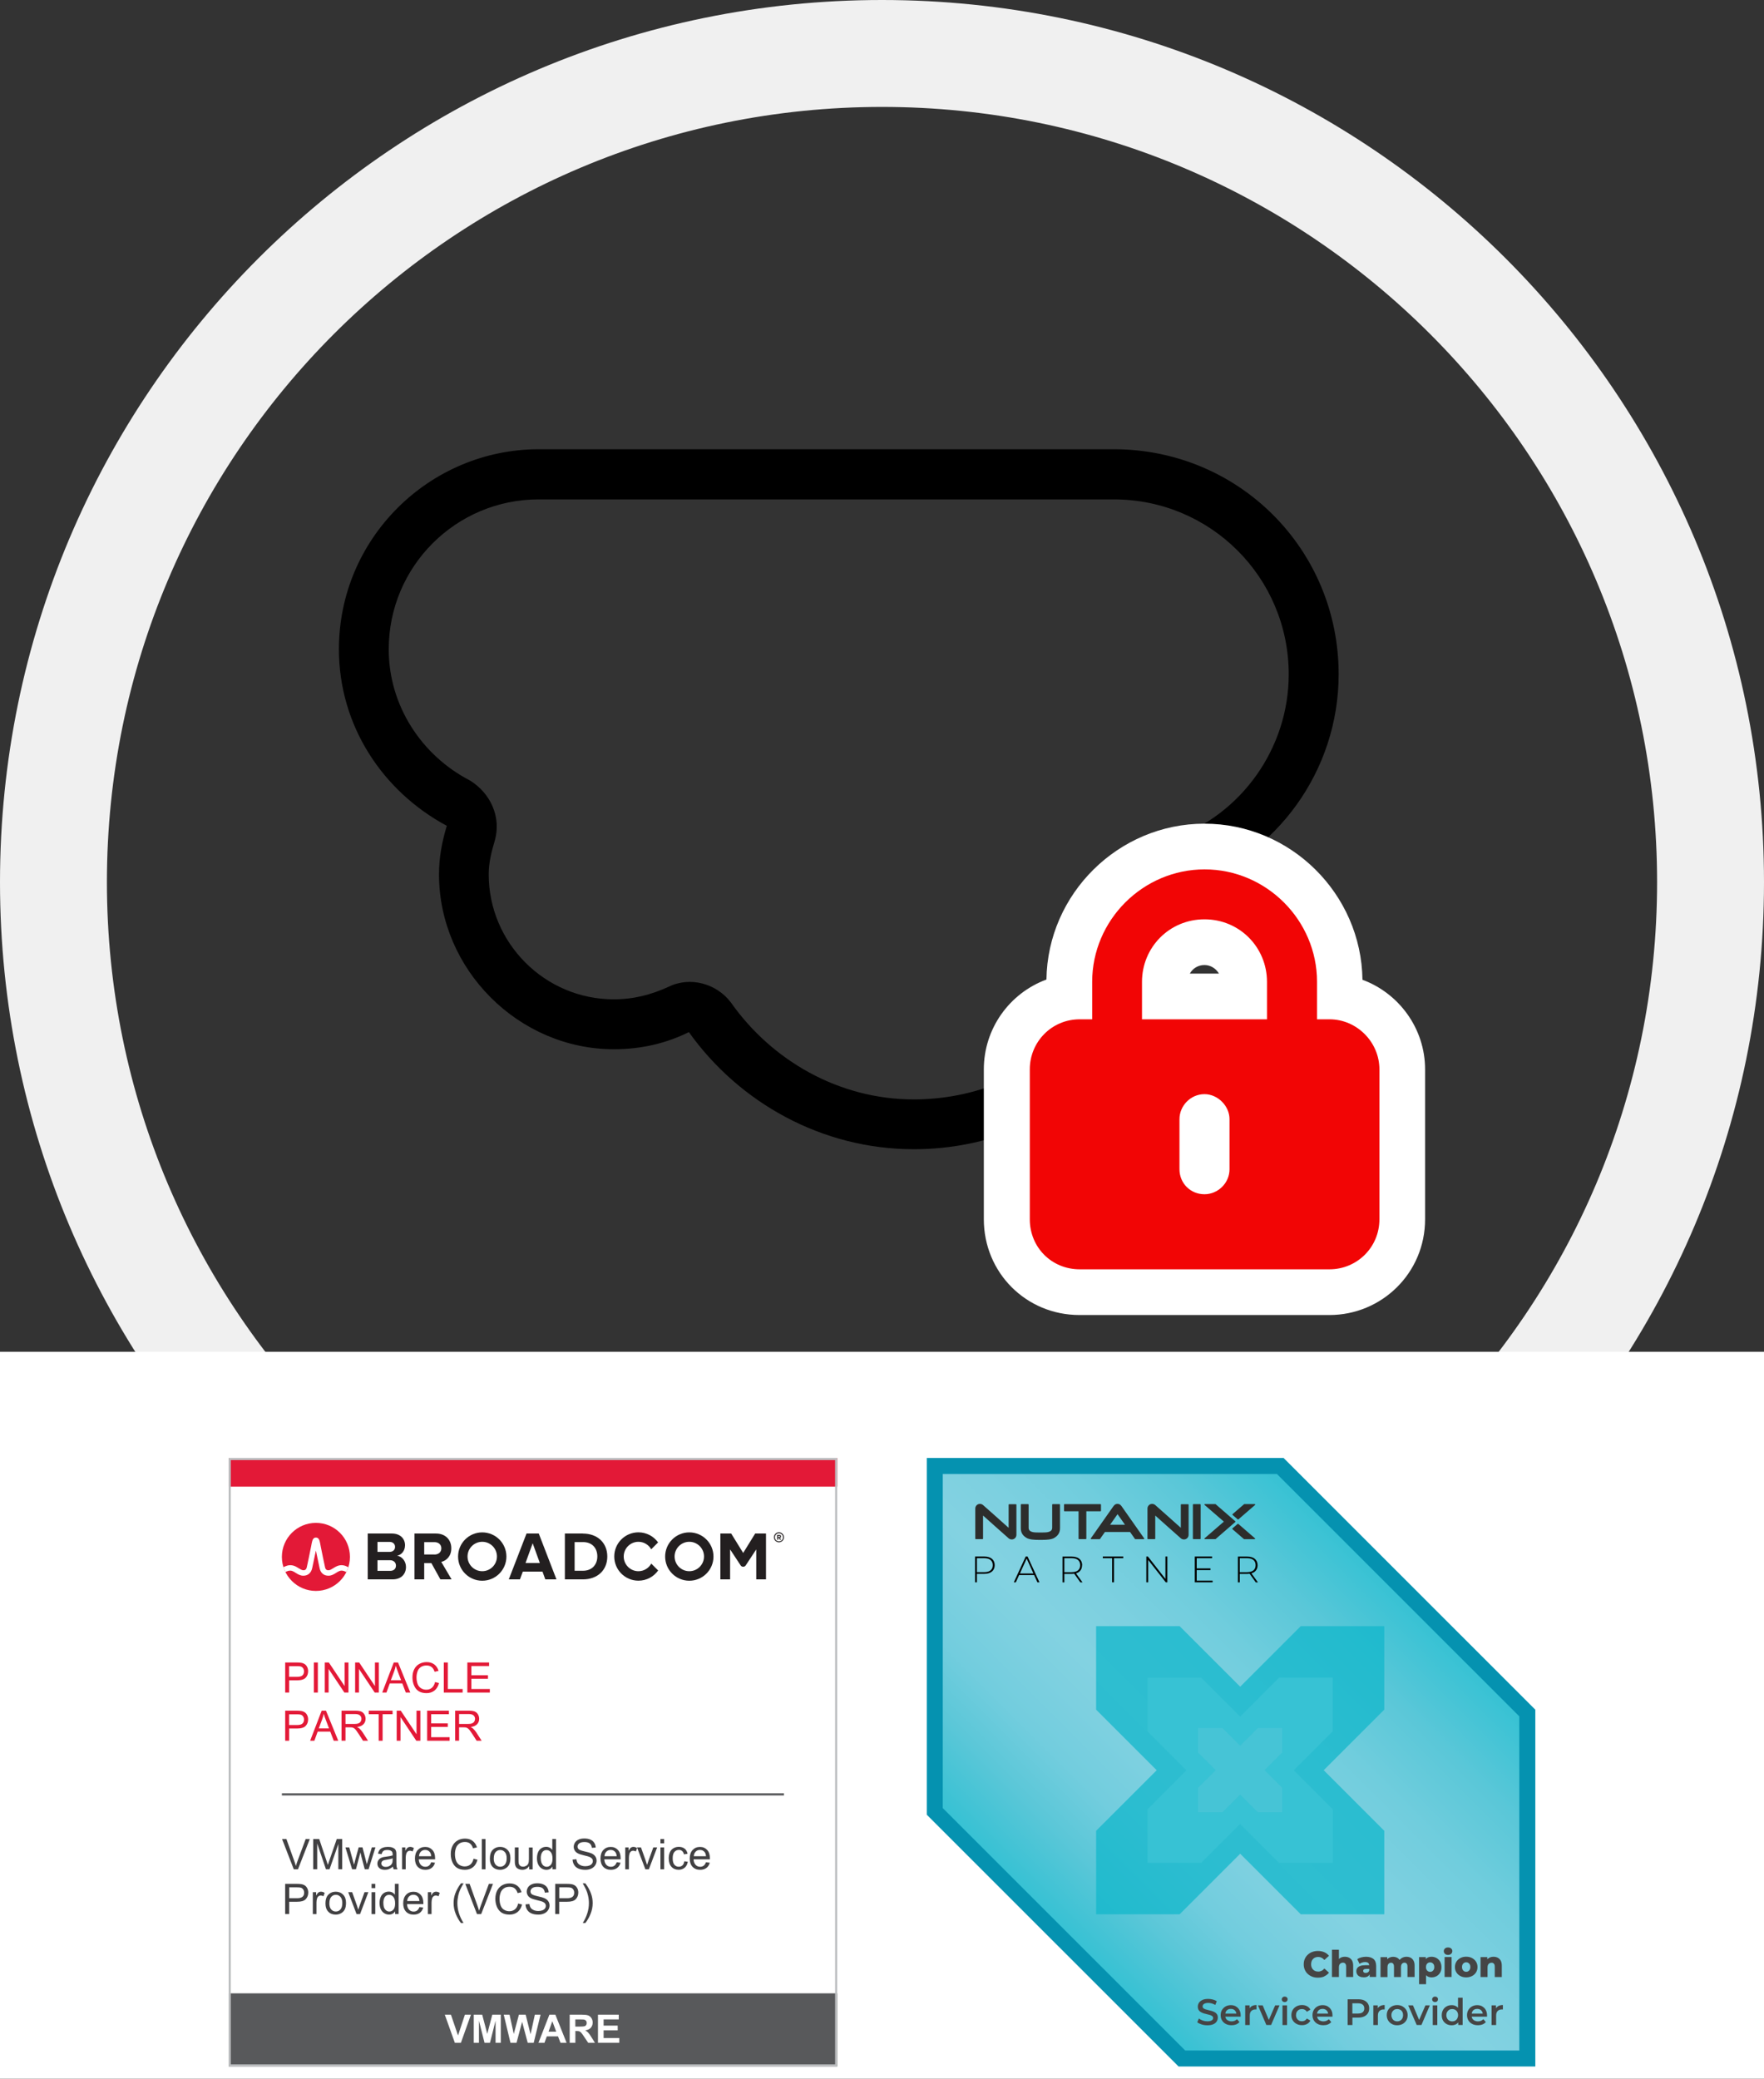 <svg width="432" height="509" viewBox="0 0 432 509" fill="none" xmlns="http://www.w3.org/2000/svg">
<rect x="0" y="0" width="432" height="509" fill="#333333" stroke="none"/>
<path fill-rule="evenodd" clip-rule="evenodd" d="M216 405.818C320.834 405.818 405.818 320.834 405.818 216C405.818 111.166 320.834 26.182 216 26.182C111.166 26.182 26.182 111.166 26.182 216C26.182 320.834 111.166 405.818 216 405.818ZM216 432C335.294 432 432 335.294 432 216C432 96.707 335.294 0 216 0C96.707 0 0 96.707 0 216C0 335.294 96.707 432 216 432Z" fill="#F0F0F0"/>
<rect y="331" width="432" height="178" fill="white"/>
<path d="M205.029 357H56V506H205.029V357Z" fill="white"/>
<path d="M190.759 375.195C190.083 375.195 189.531 375.747 189.531 376.423C189.531 377.099 190.083 377.651 190.759 377.651C191.435 377.651 191.987 377.099 191.987 376.423C191.987 375.747 191.435 375.195 190.759 375.195ZM190.759 377.416C190.207 377.416 189.766 376.975 189.766 376.437C189.766 375.899 190.207 375.444 190.759 375.444C191.311 375.444 191.752 375.885 191.752 376.437C191.752 376.989 191.311 377.416 190.759 377.416Z" fill="#231F20"/>
<path d="M191.28 376.217C191.28 375.997 191.128 375.845 190.88 375.845H190.328L190.342 377.018H190.59V376.604H190.77L191.004 377.018H191.28L191.018 376.576C191.142 376.549 191.266 376.438 191.266 376.231L191.28 376.217ZM190.852 376.383H190.59V376.066H190.852C190.949 376.066 191.032 376.121 191.032 376.217C191.032 376.314 190.963 376.383 190.866 376.383H190.852Z" fill="#231F20"/>
<path d="M97.258 380.936C98.32 380.715 99.189 379.777 99.189 378.356C99.189 376.852 98.099 375.5 95.961 375.5H90.055V386.73H96.154C98.293 386.73 99.424 385.378 99.424 383.695C99.424 382.288 98.458 381.115 97.271 380.936H97.258ZM95.436 377.556C96.25 377.556 96.747 378.08 96.747 378.784C96.747 379.487 96.237 379.998 95.436 379.998H92.442V377.556H95.436ZM95.519 384.647H92.442V382.039H95.519C96.457 382.039 96.968 382.646 96.968 383.35C96.968 384.164 96.43 384.647 95.519 384.647Z" fill="#231F20"/>
<path d="M110.524 379.115C110.524 377.031 109.089 375.5 106.757 375.5H101.5V386.73H103.887V382.743H105.64L107.847 386.73H110.593L108.068 382.453C109.282 382.164 110.524 381.101 110.524 379.128V379.115ZM106.399 380.632H103.887V377.611H106.399C107.364 377.611 108.082 378.176 108.082 379.128C108.082 380.08 107.364 380.646 106.399 380.646V380.632Z" fill="#231F20"/>
<path d="M128.948 375.5L124.602 386.73H127.334L128.037 384.826H132.853L133.543 386.73H136.275L131.942 375.5H128.948ZM128.7 382.715L130.452 377.887L132.205 382.715H128.7Z" fill="#231F20"/>
<path d="M142.765 375.5H138.336V386.73H142.765C146.284 386.73 148.726 384.509 148.726 381.129C148.726 377.749 146.284 375.514 142.765 375.514V375.5ZM142.765 384.619H140.723V377.597H142.765C145.07 377.597 146.284 379.128 146.284 381.115C146.284 383.102 144.987 384.619 142.765 384.619Z" fill="#231F20"/>
<path d="M182.003 380.26L179.063 375.5H176.414V386.73H178.801V379.391L181.382 383.309C181.671 383.75 182.334 383.75 182.623 383.309L185.204 379.391V386.73H187.591V375.5H184.942L182.003 380.26Z" fill="#231F20"/>
<path d="M118.099 375.223C114.829 375.223 112.18 377.872 112.18 381.141C112.18 384.411 114.829 387.06 118.099 387.06C121.37 387.06 124.019 384.411 124.019 381.141C124.019 377.872 121.37 375.223 118.099 375.223ZM118.099 384.728C116.112 384.728 114.498 383.114 114.498 381.127C114.498 379.141 116.112 377.527 118.099 377.527C120.086 377.527 121.701 379.141 121.701 381.127C121.701 383.114 120.086 384.728 118.099 384.728Z" fill="#231F20"/>
<path d="M156.349 384.73C154.362 384.73 152.748 383.116 152.748 381.13C152.748 379.143 154.362 377.529 156.349 377.529C157.688 377.529 158.861 378.26 159.482 379.364L161.165 377.68C160.089 376.19 158.336 375.211 156.349 375.211C153.079 375.211 150.43 377.86 150.43 381.13C150.43 384.399 153.079 387.048 156.349 387.048C158.35 387.048 160.103 386.069 161.179 384.551L159.495 382.868C158.875 383.972 157.702 384.73 156.349 384.73Z" fill="#231F20"/>
<path d="M168.81 375.223C165.54 375.223 162.891 377.872 162.891 381.141C162.891 384.411 165.54 387.06 168.81 387.06C172.081 387.06 174.73 384.411 174.73 381.141C174.73 377.872 172.081 375.223 168.81 375.223ZM168.81 384.728C166.823 384.728 165.209 383.114 165.209 381.127C165.209 379.141 166.823 377.527 168.81 377.527C170.797 377.527 172.412 379.141 172.412 381.127C172.412 383.114 170.797 384.728 168.81 384.728Z" fill="#231F20"/>
<path d="M77.366 389.559C81.969 389.559 85.7 385.829 85.7 381.227C85.7 376.624 81.969 372.894 77.366 372.894C72.763 372.894 69.031 376.624 69.031 381.227C69.031 385.829 72.763 389.559 77.366 389.559Z" fill="#E31937"/>
<path d="M84.717 383.475C83.765 383.089 82.895 383.227 82.012 383.751C82.012 383.751 81.695 383.944 81.598 383.999C81.184 384.261 80.812 384.496 80.439 384.496C80.067 384.496 79.736 384.399 79.597 383.723C79.363 382.661 78.811 380.04 78.563 378.743C78.425 377.984 78.342 377.57 78.259 377.294C78.121 376.798 77.859 376.536 77.472 376.494C77.472 376.494 77.417 376.494 77.362 376.494C77.307 376.494 77.252 376.494 77.252 376.494C76.879 376.536 76.617 376.811 76.479 377.294C76.396 377.57 76.313 377.984 76.175 378.743C75.927 380.04 75.375 382.647 75.141 383.723C74.989 384.399 74.644 384.496 74.299 384.496C73.954 384.496 73.54 384.248 73.14 383.999C73.043 383.944 72.726 383.751 72.726 383.751C71.856 383.227 70.973 383.089 70.021 383.475C69.814 383.558 69.607 383.654 69.414 383.737C69.552 384.151 69.704 384.565 69.897 384.937C70.104 384.827 70.325 384.731 70.559 384.662C70.891 384.565 71.222 384.565 71.539 384.662C71.856 384.772 72.132 384.951 72.408 385.131C72.933 385.462 73.526 385.834 74.285 385.834C75.403 385.834 76.189 385.158 76.451 383.999C76.645 383.089 77.072 381.075 77.362 379.681C77.362 379.681 78.08 383.103 78.273 383.999C78.521 385.172 79.308 385.834 80.439 385.834C81.198 385.834 81.791 385.462 82.316 385.131C82.592 384.951 82.868 384.772 83.185 384.662C83.503 384.551 83.848 384.565 84.165 384.662C84.386 384.731 84.606 384.827 84.827 384.937C85.02 384.551 85.186 384.151 85.31 383.737C85.117 383.641 84.91 383.558 84.703 383.475" fill="white"/>
<path d="M205.029 357H56V364.022H205.029V357Z" fill="#E31937"/>
<path d="M205.029 488.093H56V506H205.029V488.093Z" fill="#58595B"/>
<path d="M111.386 500.193L108.93 493.322H110.434L112.172 498.413L113.856 493.322H115.332L112.876 500.193H111.4H111.386Z" fill="white"/>
<path d="M116.022 500.193V493.322H118.091L119.333 498.013L120.561 493.322H122.645V500.193H121.362V494.785L119.996 500.193H118.657L117.291 494.785V500.193H116.008H116.022Z" fill="white"/>
<path d="M125.009 500.193L123.367 493.322H124.788L125.823 498.041L127.079 493.322H128.735L129.935 498.123L130.984 493.322H132.378L130.708 500.193H129.232L127.866 495.061L126.5 500.193H124.995H125.009Z" fill="white"/>
<path d="M138.767 500.193H137.262L136.655 498.634H133.909L133.344 500.193H131.867L134.544 493.322H136.007L138.753 500.193H138.767ZM136.214 497.475L135.262 494.923L134.337 497.475H136.214Z" fill="white"/>
<path d="M139.516 500.193V493.322H142.441C143.172 493.322 143.71 493.377 144.042 493.502C144.373 493.626 144.635 493.847 144.842 494.164C145.049 494.481 145.146 494.84 145.146 495.24C145.146 495.75 144.994 496.178 144.69 496.523C144.387 496.868 143.931 497.075 143.324 497.158C143.628 497.337 143.876 497.53 144.069 497.737C144.262 497.944 144.525 498.317 144.856 498.855L145.697 500.193H144.042L143.034 498.703C142.676 498.165 142.441 497.834 142.303 497.696C142.165 497.558 142.027 497.461 141.889 497.406C141.737 497.351 141.503 497.323 141.185 497.323H140.909V500.193H139.516ZM140.895 496.233H141.917C142.579 496.233 142.993 496.206 143.158 496.151C143.324 496.095 143.448 495.999 143.545 495.861C143.641 495.723 143.683 495.557 143.683 495.35C143.683 495.116 143.628 494.936 143.503 494.785C143.379 494.647 143.2 494.55 142.979 494.509C142.869 494.495 142.524 494.481 141.972 494.481H140.895V496.219V496.233Z" fill="white"/>
<path d="M146.443 500.193V493.322H151.535V494.481H147.823V495.999H151.273V497.158H147.823V499.034H151.659V500.193H146.43H146.443Z" fill="white"/>
<path d="M69.842 414.447V407.08H72.615C73.098 407.08 73.471 407.108 73.733 407.149C74.092 407.204 74.395 407.328 74.644 407.494C74.892 407.66 75.085 407.894 75.237 408.211C75.389 408.529 75.458 408.846 75.458 409.219C75.458 409.839 75.265 410.377 74.865 410.805C74.465 411.233 73.747 411.454 72.698 411.454H70.808V414.447H69.828H69.842ZM70.808 410.598H72.712C73.347 410.598 73.788 410.488 74.05 410.253C74.313 410.019 74.451 409.688 74.451 409.26C74.451 408.956 74.368 408.694 74.216 408.474C74.064 408.253 73.857 408.115 73.595 408.046C73.43 408.004 73.126 407.977 72.684 407.977H70.794V410.612L70.808 410.598Z" fill="#E31937"/>
<path d="M76.859 414.447V407.08H77.839V414.447H76.859Z" fill="#E31937"/>
<path d="M79.539 414.447V407.08H80.533L84.396 412.861V407.08H85.335V414.447H84.341L80.477 408.667V414.447H79.539Z" fill="#E31937"/>
<path d="M86.969 414.447V407.08H87.962L91.826 412.861V407.08H92.764V414.447H91.771L87.907 408.667V414.447H86.969Z" fill="#E31937"/>
<path d="M93.602 414.447L96.43 407.08H97.479L100.487 414.447H99.383L98.528 412.212H95.451L94.636 414.447H93.602ZM95.727 411.426H98.224L97.451 409.384C97.217 408.763 97.037 408.253 96.927 407.853C96.831 408.322 96.706 408.791 96.527 409.26L95.713 411.426H95.727Z" fill="#E31937"/>
<path d="M106.527 411.869L107.507 412.118C107.3 412.918 106.941 413.525 106.403 413.952C105.879 414.366 105.216 414.587 104.457 414.587C103.699 414.587 103.022 414.422 102.526 414.104C102.029 413.787 101.656 413.318 101.394 412.697C101.132 412.09 101.008 411.428 101.008 410.724C101.008 409.952 101.16 409.289 101.449 408.724C101.739 408.158 102.153 407.717 102.705 407.427C103.243 407.137 103.837 406.985 104.485 406.985C105.216 406.985 105.837 407.178 106.348 407.551C106.845 407.923 107.203 408.448 107.397 409.138L106.431 409.358C106.265 408.82 106.017 408.434 105.686 408.186C105.354 407.937 104.954 407.813 104.457 407.813C103.892 407.813 103.423 407.951 103.036 408.213C102.65 408.489 102.388 408.848 102.236 409.303C102.084 409.758 102.001 410.227 102.001 410.71C102.001 411.331 102.098 411.883 102.277 412.352C102.457 412.821 102.746 413.166 103.133 413.401C103.519 413.635 103.933 413.746 104.388 413.746C104.94 413.746 105.396 413.594 105.768 413.276C106.141 412.959 106.403 412.49 106.541 411.869H106.527Z" fill="#E31937"/>
<path d="M108.688 414.447V407.08H109.667V413.578H113.296V414.447H108.701H108.688Z" fill="#E31937"/>
<path d="M114.453 414.447V407.08H119.779V407.949H115.433V410.198H119.503V411.067H115.433V413.578H119.959V414.447H114.467H114.453Z" fill="#E31937"/>
<path d="M69.842 426.243V418.876H72.615C73.098 418.876 73.471 418.904 73.733 418.945C74.092 419 74.395 419.124 74.644 419.29C74.892 419.455 75.085 419.69 75.237 420.007C75.389 420.325 75.458 420.642 75.458 421.014C75.458 421.635 75.265 422.173 74.865 422.601C74.465 423.029 73.747 423.249 72.698 423.249H70.808V426.243H69.828H69.842ZM70.808 422.394H72.712C73.347 422.394 73.788 422.284 74.05 422.049C74.313 421.815 74.451 421.483 74.451 421.056C74.451 420.752 74.368 420.49 74.216 420.269C74.064 420.049 73.857 419.911 73.595 419.842C73.43 419.8 73.126 419.773 72.684 419.773H70.794V422.408L70.808 422.394Z" fill="#E31937"/>
<path d="M75.953 426.243L78.782 418.876H79.831L82.839 426.243H81.735L80.879 424.008H77.802L76.988 426.243H75.953ZM78.078 423.222H80.576L79.803 421.18C79.568 420.559 79.389 420.049 79.279 419.649C79.182 420.118 79.058 420.587 78.879 421.056L78.064 423.222H78.078Z" fill="#E31937"/>
<path d="M83.647 426.243V418.876H86.917C87.579 418.876 88.076 418.945 88.407 419.069C88.752 419.207 89.028 419.442 89.221 419.773C89.428 420.104 89.525 420.476 89.525 420.876C89.525 421.401 89.359 421.842 89.014 422.201C88.669 422.56 88.159 422.78 87.441 422.891C87.703 423.015 87.897 423.139 88.035 423.263C88.324 423.525 88.587 423.856 88.849 424.243L90.132 426.243H88.904L87.924 424.712C87.634 424.27 87.4 423.925 87.221 423.691C87.041 423.456 86.876 423.291 86.724 423.194C86.572 423.098 86.434 423.029 86.282 423.001C86.172 422.973 85.992 422.96 85.744 422.96H84.612V426.229H83.633L83.647 426.243ZM84.612 422.132H86.71C87.151 422.132 87.51 422.091 87.759 421.994C88.007 421.897 88.2 421.759 88.324 421.552C88.449 421.346 88.518 421.125 88.518 420.89C88.518 420.545 88.393 420.256 88.145 420.035C87.897 419.814 87.496 419.704 86.945 419.704H84.612V422.146V422.132Z" fill="#E31937"/>
<path d="M92.733 426.243V419.745H90.305V418.876H96.141V419.745H93.699V426.243H92.719H92.733Z" fill="#E31937"/>
<path d="M97.148 426.243V418.876H98.142L102.006 424.657V418.876H102.944V426.243H101.95L98.087 420.463V426.243H97.148Z" fill="#E31937"/>
<path d="M104.609 426.243V418.876H109.936V419.745H105.589V421.994H109.66V422.863H105.589V425.374H110.115V426.243H104.623H104.609Z" fill="#E31937"/>
<path d="M111.467 426.243V418.876H114.737C115.4 418.876 115.896 418.945 116.227 419.069C116.572 419.207 116.848 419.442 117.042 419.773C117.249 420.104 117.345 420.476 117.345 420.876C117.345 421.401 117.18 421.842 116.835 422.201C116.49 422.56 115.979 422.78 115.262 422.891C115.524 423.015 115.717 423.139 115.855 423.263C116.145 423.525 116.407 423.856 116.669 424.243L117.952 426.243H116.724L115.745 424.712C115.455 424.27 115.22 423.925 115.041 423.691C114.861 423.456 114.696 423.291 114.544 423.194C114.392 423.098 114.254 423.029 114.102 423.001C113.992 422.973 113.813 422.96 113.564 422.96H112.433V426.229H111.453L111.467 426.243ZM112.433 422.132H114.53C114.972 422.132 115.331 422.091 115.579 421.994C115.827 421.897 116.021 421.759 116.145 421.552C116.269 421.346 116.338 421.125 116.338 420.89C116.338 420.545 116.214 420.256 115.965 420.035C115.717 419.814 115.317 419.704 114.765 419.704H112.433V422.146V422.132Z" fill="#E31937"/>
<path d="M71.948 457.724L69.078 450.315H70.141L72.072 455.696C72.224 456.124 72.362 456.538 72.459 456.91C72.569 456.51 72.707 456.096 72.859 455.696L74.86 450.315H75.867L72.969 457.724H71.962H71.948Z" fill="#414042"/>
<path d="M76.703 457.726V450.318H78.18L79.932 455.56C80.098 456.043 80.209 456.415 80.291 456.65C80.374 456.374 80.512 455.988 80.692 455.464L82.472 450.304H83.797V457.712H82.858V451.518L80.705 457.712H79.822L77.683 451.407V457.712H76.745L76.703 457.726Z" fill="#414042"/>
<path d="M86.236 457.725L84.594 452.359H85.532L86.388 455.449L86.705 456.594C86.705 456.594 86.815 456.166 86.981 455.49L87.837 452.345H88.775L89.575 455.463L89.837 456.484L90.141 455.449L91.065 452.345H91.948L90.265 457.711H89.327L88.471 454.497L88.264 453.586L87.174 457.711H86.222L86.236 457.725Z" fill="#414042"/>
<path d="M96.23 457.062C95.899 457.352 95.568 457.545 95.264 457.669C94.961 457.793 94.616 457.848 94.257 457.848C93.664 457.848 93.208 457.711 92.891 457.421C92.574 457.131 92.422 456.759 92.422 456.317C92.422 456.055 92.477 455.82 92.601 455.6C92.725 455.379 92.877 455.213 93.07 455.075C93.264 454.937 93.484 454.841 93.719 454.772C93.898 454.731 94.16 454.675 94.533 454.634C95.264 454.551 95.803 454.441 96.161 454.317C96.161 454.192 96.161 454.11 96.161 454.082C96.161 453.71 96.079 453.447 95.899 453.296C95.665 453.089 95.32 452.992 94.864 452.992C94.436 452.992 94.119 453.061 93.912 453.213C93.705 453.365 93.553 453.627 93.457 454.013L92.574 453.889C92.656 453.503 92.794 453.199 92.974 452.965C93.153 452.73 93.429 452.551 93.774 452.427C94.119 452.302 94.533 452.233 94.988 452.233C95.444 452.233 95.816 452.289 96.106 452.399C96.396 452.509 96.603 452.647 96.741 452.799C96.879 452.951 96.975 453.172 97.031 453.42C97.058 453.572 97.072 453.848 97.072 454.261V455.476C97.072 456.317 97.086 456.855 97.127 457.076C97.169 457.297 97.238 457.517 97.362 457.724H96.41C96.313 457.531 96.258 457.31 96.23 457.062ZM96.147 455.034C95.816 455.172 95.32 455.282 94.657 455.379C94.285 455.434 94.022 455.489 93.871 455.558C93.719 455.627 93.595 455.724 93.512 455.848C93.429 455.972 93.388 456.124 93.388 456.276C93.388 456.524 93.484 456.717 93.664 456.883C93.843 457.048 94.119 457.131 94.464 457.131C94.809 457.131 95.126 457.048 95.402 456.897C95.678 456.745 95.872 456.538 96.01 456.262C96.106 456.055 96.161 455.751 96.161 455.351V455.02L96.147 455.034Z" fill="#414042"/>
<path d="M98.459 457.724V452.358H99.273V453.172C99.48 452.785 99.673 452.537 99.852 452.413C100.032 452.289 100.225 452.233 100.432 452.233C100.735 452.233 101.052 452.33 101.37 452.523L101.052 453.365C100.832 453.227 100.611 453.172 100.39 453.172C100.197 453.172 100.018 453.227 99.852 453.351C99.687 453.475 99.576 453.641 99.507 453.848C99.411 454.165 99.356 454.524 99.356 454.91V457.724H98.445H98.459Z" fill="#414042"/>
<path d="M105.591 455.998L106.53 456.108C106.378 456.66 106.102 457.088 105.702 457.391C105.301 457.695 104.791 457.846 104.17 457.846C103.383 457.846 102.762 457.598 102.307 457.115C101.852 456.632 101.617 455.956 101.617 455.087C101.617 454.218 101.852 453.487 102.321 452.99C102.79 452.493 103.383 452.245 104.129 452.245C104.874 452.245 105.426 452.493 105.881 452.976C106.336 453.459 106.557 454.149 106.557 455.032C106.557 455.087 106.557 455.17 106.557 455.28H102.556C102.583 455.874 102.762 456.315 103.052 456.632C103.342 456.95 103.728 457.101 104.17 457.101C104.501 457.101 104.791 457.019 105.025 456.839C105.26 456.66 105.453 456.384 105.591 455.998ZM102.611 454.522H105.605C105.564 454.066 105.453 453.735 105.26 453.501C104.97 453.156 104.598 452.976 104.129 452.976C103.715 452.976 103.356 453.114 103.08 453.39C102.804 453.666 102.638 454.039 102.611 454.508V454.522Z" fill="#414042"/>
<path d="M115.952 455.129L116.931 455.378C116.724 456.178 116.352 456.799 115.827 457.213C115.303 457.627 114.641 457.847 113.868 457.847C113.095 457.847 112.419 457.682 111.922 457.364C111.426 457.047 111.039 456.564 110.777 455.957C110.515 455.35 110.391 454.674 110.391 453.97C110.391 453.198 110.542 452.522 110.832 451.956C111.122 451.391 111.55 450.949 112.088 450.646C112.626 450.342 113.233 450.204 113.882 450.204C114.627 450.204 115.248 450.397 115.745 450.77C116.241 451.142 116.6 451.68 116.807 452.356L115.841 452.577C115.676 452.039 115.413 451.653 115.096 451.404C114.779 451.156 114.365 451.032 113.868 451.032C113.302 451.032 112.819 451.17 112.447 451.446C112.074 451.722 111.798 452.08 111.646 452.549C111.495 453.019 111.412 453.488 111.412 453.97C111.412 454.605 111.508 455.157 111.688 455.626C111.867 456.095 112.157 456.454 112.543 456.675C112.93 456.895 113.344 457.019 113.799 457.019C114.351 457.019 114.806 456.868 115.193 456.55C115.579 456.233 115.827 455.764 115.965 455.143L115.952 455.129Z" fill="#414042"/>
<path d="M117.992 457.724V450.315H118.903V457.724H117.992Z" fill="#414042"/>
<path d="M119.975 455.034C119.975 454.041 120.251 453.31 120.803 452.827C121.258 452.427 121.824 452.233 122.486 452.233C123.217 452.233 123.825 452.482 124.294 452.965C124.763 453.447 124.997 454.11 124.997 454.965C124.997 455.655 124.887 456.193 124.68 456.593C124.473 456.993 124.17 457.297 123.769 457.517C123.369 457.738 122.941 457.848 122.472 457.848C121.727 457.848 121.12 457.614 120.651 457.131C120.182 456.648 119.961 455.958 119.961 455.048L119.975 455.034ZM120.913 455.034C120.913 455.724 121.065 456.234 121.368 456.579C121.672 456.924 122.045 457.09 122.5 457.09C122.955 457.09 123.328 456.924 123.631 456.579C123.935 456.234 124.087 455.71 124.087 455.006C124.087 454.344 123.935 453.834 123.631 453.503C123.328 453.172 122.955 452.992 122.514 452.992C122.072 452.992 121.686 453.158 121.382 453.503C121.079 453.848 120.927 454.358 120.927 455.048L120.913 455.034Z" fill="#414042"/>
<path d="M129.597 457.723V456.937C129.183 457.544 128.617 457.847 127.9 457.847C127.582 457.847 127.292 457.792 127.016 457.668C126.74 457.544 126.533 457.392 126.409 457.213C126.285 457.033 126.189 456.799 126.133 456.537C126.092 456.357 126.078 456.081 126.078 455.681V452.356H126.989V455.336C126.989 455.806 127.003 456.137 127.044 456.302C127.099 456.537 127.223 456.73 127.403 456.868C127.582 457.006 127.817 457.075 128.093 457.075C128.369 457.075 128.617 457.006 128.865 456.868C129.114 456.73 129.279 456.537 129.376 456.302C129.473 456.068 129.528 455.709 129.528 455.254V452.384H130.439V457.751H129.624L129.597 457.723Z" fill="#414042"/>
<path d="M135.308 457.726V457.05C134.963 457.588 134.467 457.85 133.804 457.85C133.377 457.85 132.976 457.726 132.618 457.492C132.259 457.257 131.983 456.926 131.79 456.498C131.597 456.071 131.5 455.588 131.5 455.036C131.5 454.484 131.583 454.015 131.762 453.573C131.942 453.132 132.204 452.801 132.563 452.566C132.921 452.332 133.321 452.221 133.763 452.221C134.08 452.221 134.37 452.29 134.632 452.428C134.894 452.566 135.088 452.746 135.253 452.966V450.304H136.164V457.712H135.322L135.308 457.726ZM132.438 455.05C132.438 455.739 132.59 456.25 132.866 456.595C133.142 456.94 133.501 457.105 133.887 457.105C134.274 457.105 134.619 456.94 134.894 456.622C135.17 456.305 135.308 455.795 135.308 455.132C135.308 454.401 135.17 453.863 134.881 453.518C134.591 453.173 134.246 453.008 133.832 453.008C133.418 453.008 133.087 453.173 132.825 453.504C132.562 453.836 132.425 454.36 132.425 455.063L132.438 455.05Z" fill="#414042"/>
<path d="M140.24 455.337L141.165 455.254C141.206 455.626 141.317 455.93 141.468 456.164C141.62 456.399 141.882 456.592 142.214 456.744C142.545 456.896 142.931 456.965 143.345 456.965C143.718 456.965 144.049 456.909 144.339 456.799C144.628 456.689 144.835 456.537 144.973 456.344C145.111 456.151 145.18 455.944 145.18 455.709C145.18 455.475 145.111 455.268 144.973 455.102C144.835 454.936 144.615 454.785 144.311 454.661C144.118 454.578 143.676 454.467 142.986 454.302C142.296 454.136 141.827 453.985 141.551 453.833C141.192 453.653 140.93 453.419 140.765 453.143C140.599 452.867 140.503 452.564 140.503 452.219C140.503 451.846 140.613 451.501 140.82 451.17C141.027 450.839 141.344 450.604 141.744 450.425C142.145 450.246 142.6 450.177 143.11 450.177C143.662 450.177 144.145 450.26 144.559 450.439C144.973 450.618 145.304 450.88 145.525 451.225C145.746 451.57 145.87 451.956 145.884 452.398L144.946 452.467C144.891 451.998 144.725 451.639 144.435 451.405C144.145 451.17 143.718 451.046 143.138 451.046C142.559 451.046 142.117 451.156 141.841 451.377C141.565 451.598 141.441 451.86 141.441 452.163C141.441 452.426 141.537 452.646 141.731 452.826C141.924 452.991 142.407 453.171 143.207 453.35C144.007 453.529 144.546 453.681 144.849 453.819C145.277 454.012 145.594 454.274 145.801 454.578C146.008 454.881 146.105 455.24 146.105 455.626C146.105 456.013 145.994 456.385 145.76 456.744C145.525 457.102 145.208 457.365 144.794 457.558C144.38 457.751 143.897 457.847 143.373 457.847C142.697 457.847 142.145 457.751 141.689 457.558C141.234 457.365 140.875 457.075 140.627 456.675C140.378 456.275 140.24 455.833 140.227 455.35L140.24 455.337Z" fill="#414042"/>
<path d="M151.029 455.998L151.967 456.108C151.815 456.66 151.539 457.088 151.139 457.391C150.739 457.695 150.228 457.846 149.607 457.846C148.821 457.846 148.2 457.598 147.745 457.115C147.289 456.632 147.055 455.956 147.055 455.087C147.055 454.218 147.289 453.487 147.758 452.99C148.228 452.493 148.821 452.245 149.566 452.245C150.311 452.245 150.863 452.493 151.318 452.976C151.774 453.459 151.995 454.149 151.995 455.032C151.995 455.087 151.995 455.17 151.995 455.28H147.993C148.021 455.874 148.2 456.315 148.49 456.632C148.78 456.95 149.166 457.101 149.607 457.101C149.939 457.101 150.228 457.019 150.463 456.839C150.698 456.66 150.891 456.384 151.029 455.998ZM148.034 454.522H151.029C150.987 454.066 150.877 453.735 150.684 453.501C150.394 453.156 150.021 452.976 149.552 452.976C149.138 452.976 148.78 453.114 148.504 453.39C148.228 453.666 148.062 454.039 148.034 454.508V454.522Z" fill="#414042"/>
<path d="M153.123 457.724V452.358H153.937V453.172C154.144 452.785 154.337 452.537 154.516 452.413C154.696 452.289 154.889 452.233 155.096 452.233C155.399 452.233 155.717 452.33 156.034 452.523L155.717 453.365C155.496 453.227 155.275 453.172 155.054 453.172C154.861 453.172 154.682 453.227 154.516 453.351C154.351 453.475 154.241 453.641 154.172 453.848C154.075 454.165 154.02 454.524 154.02 454.91V457.724H153.109H153.123Z" fill="#414042"/>
<path d="M158.05 457.723L156.008 452.356H156.974L158.119 455.571C158.243 455.916 158.354 456.275 158.464 456.647C158.547 456.357 158.657 456.026 158.809 455.626L159.996 452.356H160.934L158.906 457.723H158.05Z" fill="#414042"/>
<path d="M161.742 451.364V450.315H162.653V451.364H161.742ZM161.742 457.724V452.357H162.653V457.724H161.742Z" fill="#414042"/>
<path d="M167.54 455.755L168.437 455.865C168.341 456.486 168.092 456.969 167.692 457.313C167.292 457.658 166.795 457.838 166.216 457.838C165.484 457.838 164.891 457.603 164.45 457.12C164.008 456.637 163.773 455.948 163.773 455.051C163.773 454.471 163.87 453.961 164.063 453.533C164.256 453.106 164.546 452.775 164.946 452.554C165.333 452.333 165.76 452.223 166.23 452.223C166.809 452.223 167.292 452.374 167.665 452.664C168.037 452.954 168.272 453.382 168.382 453.92L167.499 454.058C167.416 453.699 167.265 453.423 167.058 453.244C166.851 453.064 166.588 452.968 166.285 452.968C165.829 452.968 165.457 453.133 165.167 453.464C164.877 453.795 164.739 454.306 164.739 455.023C164.739 455.741 164.877 456.265 165.153 456.596C165.429 456.927 165.788 457.093 166.23 457.093C166.588 457.093 166.878 456.982 167.127 456.762C167.375 456.541 167.513 456.21 167.582 455.755H167.54Z" fill="#414042"/>
<path d="M172.888 455.998L173.826 456.108C173.675 456.66 173.399 457.088 172.998 457.391C172.598 457.695 172.088 457.846 171.467 457.846C170.68 457.846 170.059 457.598 169.604 457.115C169.149 456.632 168.914 455.956 168.914 455.087C168.914 454.218 169.149 453.487 169.618 452.99C170.087 452.493 170.68 452.245 171.425 452.245C172.171 452.245 172.723 452.493 173.178 452.976C173.633 453.459 173.854 454.149 173.854 455.032C173.854 455.087 173.854 455.17 173.854 455.28H169.852C169.88 455.874 170.059 456.315 170.349 456.632C170.639 456.95 171.025 457.101 171.467 457.101C171.798 457.101 172.088 457.019 172.322 456.839C172.557 456.66 172.75 456.384 172.888 455.998ZM169.908 454.522H172.902C172.86 454.066 172.75 453.735 172.557 453.501C172.267 453.156 171.895 452.976 171.425 452.976C171.011 452.976 170.653 453.114 170.377 453.39C170.101 453.666 169.935 454.039 169.908 454.508V454.522Z" fill="#414042"/>
<path d="M69.836 468.693V461.284H72.637C73.134 461.284 73.506 461.312 73.769 461.353C74.127 461.408 74.431 461.533 74.679 461.698C74.928 461.864 75.121 462.112 75.273 462.415C75.424 462.719 75.493 463.064 75.493 463.423C75.493 464.057 75.286 464.582 74.886 465.023C74.486 465.464 73.755 465.671 72.72 465.671H70.816V468.679H69.836V468.693ZM70.816 464.802H72.734C73.368 464.802 73.81 464.678 74.086 464.444C74.362 464.209 74.486 463.878 74.486 463.45C74.486 463.147 74.403 462.871 74.251 462.65C74.1 462.429 73.893 462.278 73.631 462.209C73.465 462.167 73.161 462.14 72.72 462.14H70.829V464.788L70.816 464.802Z" fill="#414042"/>
<path d="M76.608 468.695V463.328H77.421V464.142C77.628 463.756 77.822 463.508 78.001 463.383C78.18 463.259 78.373 463.204 78.58 463.204C78.884 463.204 79.201 463.301 79.518 463.494L79.201 464.335C78.98 464.197 78.76 464.142 78.539 464.142C78.346 464.142 78.166 464.197 78.001 464.322C77.835 464.446 77.725 464.611 77.656 464.818C77.559 465.136 77.504 465.494 77.504 465.881V468.695H76.594H76.608Z" fill="#414042"/>
<path d="M79.717 466.005C79.717 465.011 79.993 464.28 80.545 463.797C81 463.397 81.566 463.204 82.228 463.204C82.96 463.204 83.567 463.452 84.036 463.935C84.505 464.418 84.74 465.08 84.74 465.936C84.74 466.626 84.629 467.164 84.422 467.564C84.215 467.964 83.912 468.267 83.512 468.488C83.111 468.709 82.684 468.819 82.215 468.819C81.469 468.819 80.862 468.585 80.393 468.102C79.924 467.619 79.703 466.929 79.703 466.019L79.717 466.005ZM80.655 466.005C80.655 466.695 80.807 467.205 81.111 467.55C81.414 467.895 81.787 468.06 82.242 468.06C82.697 468.06 83.07 467.895 83.374 467.55C83.677 467.205 83.829 466.681 83.829 465.977C83.829 465.315 83.677 464.804 83.374 464.473C83.07 464.142 82.697 463.963 82.256 463.963C81.814 463.963 81.428 464.128 81.124 464.473C80.821 464.818 80.669 465.329 80.669 466.019L80.655 466.005Z" fill="#414042"/>
<path d="M87.323 468.691L85.281 463.324H86.247L87.392 466.539C87.517 466.884 87.627 467.242 87.737 467.615C87.82 467.325 87.931 466.994 88.082 466.594L89.269 463.324H90.207L88.179 468.691H87.323Z" fill="#414042"/>
<path d="M90.992 462.333V461.284H91.903V462.333H90.992ZM90.992 468.693V463.326H91.903V468.693H90.992Z" fill="#414042"/>
<path d="M96.762 468.689V468.013C96.417 468.551 95.92 468.813 95.257 468.813C94.83 468.813 94.43 468.689 94.071 468.454C93.712 468.22 93.436 467.889 93.243 467.461C93.05 467.033 92.953 466.551 92.953 465.999C92.953 465.447 93.036 464.978 93.215 464.536C93.395 464.095 93.657 463.764 94.016 463.529C94.374 463.295 94.775 463.184 95.216 463.184C95.534 463.184 95.823 463.253 96.085 463.391C96.348 463.529 96.541 463.709 96.706 463.929V461.267H97.617V468.675H96.775L96.762 468.689ZM93.891 466.013C93.891 466.702 94.029 467.213 94.319 467.558C94.609 467.903 94.954 468.068 95.34 468.068C95.727 468.068 96.072 467.903 96.348 467.585C96.624 467.268 96.762 466.758 96.762 466.095C96.762 465.364 96.624 464.826 96.334 464.481C96.044 464.136 95.699 463.971 95.285 463.971C94.871 463.971 94.54 464.136 94.278 464.467C94.016 464.798 93.878 465.323 93.878 466.026L93.891 466.013Z" fill="#414042"/>
<path d="M102.716 466.97L103.655 467.081C103.503 467.633 103.227 468.06 102.827 468.364C102.426 468.667 101.916 468.819 101.295 468.819C100.508 468.819 99.888 468.571 99.432 468.088C98.977 467.605 98.742 466.929 98.742 466.06C98.742 465.191 98.977 464.459 99.446 463.963C99.915 463.466 100.508 463.218 101.254 463.218C101.999 463.218 102.551 463.466 103.006 463.949C103.461 464.432 103.682 465.122 103.682 466.005C103.682 466.06 103.682 466.143 103.682 466.253H99.68C99.708 466.846 99.888 467.288 100.177 467.605C100.467 467.922 100.853 468.074 101.295 468.074C101.626 468.074 101.916 467.991 102.15 467.812C102.385 467.633 102.578 467.357 102.716 466.97ZM99.722 465.494H102.716C102.675 465.039 102.564 464.708 102.371 464.473C102.081 464.128 101.709 463.949 101.24 463.949C100.826 463.949 100.467 464.087 100.191 464.363C99.915 464.639 99.749 465.011 99.722 465.48V465.494Z" fill="#414042"/>
<path d="M104.787 468.695V463.328H105.601V464.142C105.808 463.756 106.001 463.508 106.18 463.383C106.36 463.259 106.553 463.204 106.76 463.204C107.063 463.204 107.381 463.301 107.698 463.494L107.381 464.335C107.16 464.197 106.939 464.142 106.718 464.142C106.525 464.142 106.346 464.197 106.18 464.322C106.015 464.446 105.905 464.611 105.836 464.818C105.739 465.136 105.684 465.494 105.684 465.881V468.695H104.773H104.787Z" fill="#414042"/>
<path d="M112.879 470.872C112.383 470.237 111.955 469.492 111.61 468.651C111.265 467.809 111.086 466.926 111.086 466.015C111.086 465.215 111.21 464.443 111.472 463.711C111.776 462.856 112.245 462.015 112.879 461.159H113.528C113.114 461.863 112.852 462.359 112.714 462.663C112.507 463.132 112.341 463.615 112.231 464.112C112.093 464.746 112.01 465.381 112.01 466.015C112.01 467.63 112.507 469.258 113.514 470.872H112.865H112.879Z" fill="#414042"/>
<path d="M116.815 468.693L113.945 461.284H115.008L116.94 466.665C117.091 467.092 117.229 467.506 117.326 467.879C117.436 467.479 117.574 467.065 117.726 466.665L119.727 461.284H120.734L117.837 468.693H116.829H116.815Z" fill="#414042"/>
<path d="M126.873 466.1L127.853 466.348C127.646 467.149 127.274 467.769 126.749 468.183C126.225 468.597 125.563 468.818 124.79 468.818C124.017 468.818 123.341 468.652 122.844 468.335C122.347 468.018 121.961 467.535 121.699 466.928C121.437 466.321 121.312 465.645 121.312 464.941C121.312 464.169 121.464 463.493 121.754 462.927C122.044 462.361 122.472 461.92 123.01 461.616C123.548 461.313 124.155 461.175 124.804 461.175C125.549 461.175 126.17 461.368 126.666 461.74C127.163 462.113 127.522 462.651 127.729 463.327L126.763 463.548C126.597 463.01 126.335 462.623 126.018 462.375C125.7 462.127 125.287 462.003 124.79 462.003C124.224 462.003 123.741 462.141 123.369 462.416C122.996 462.692 122.72 463.051 122.568 463.52C122.416 463.989 122.334 464.458 122.334 464.941C122.334 465.576 122.43 466.128 122.61 466.597C122.789 467.066 123.079 467.425 123.465 467.645C123.851 467.866 124.265 467.99 124.721 467.99C125.273 467.99 125.728 467.838 126.114 467.521C126.501 467.204 126.749 466.735 126.887 466.114L126.873 466.1Z" fill="#414042"/>
<path d="M128.731 466.306L129.655 466.224C129.697 466.596 129.807 466.9 129.959 467.134C130.111 467.369 130.373 467.562 130.704 467.714C131.035 467.865 131.421 467.934 131.835 467.934C132.208 467.934 132.539 467.879 132.829 467.769C133.119 467.658 133.326 467.507 133.464 467.313C133.602 467.12 133.671 466.913 133.671 466.679C133.671 466.444 133.602 466.237 133.464 466.072C133.326 465.892 133.105 465.754 132.801 465.63C132.608 465.548 132.167 465.437 131.477 465.272C130.801 465.106 130.318 464.954 130.042 464.803C129.683 464.623 129.421 464.389 129.255 464.113C129.089 463.837 128.993 463.533 128.993 463.188C128.993 462.816 129.103 462.471 129.31 462.14C129.517 461.809 129.835 461.574 130.235 461.395C130.635 461.215 131.09 461.146 131.587 461.146C132.139 461.146 132.622 461.229 133.036 461.409C133.45 461.588 133.781 461.85 134.002 462.195C134.223 462.54 134.347 462.926 134.361 463.368L133.422 463.437C133.367 462.968 133.202 462.609 132.912 462.374C132.622 462.14 132.194 462.016 131.615 462.016C131.035 462.016 130.594 462.126 130.318 462.347C130.042 462.568 129.917 462.83 129.917 463.133C129.917 463.395 130.014 463.616 130.207 463.795C130.4 463.961 130.883 464.14 131.684 464.32C132.484 464.499 133.022 464.651 133.326 464.789C133.753 464.982 134.071 465.244 134.278 465.548C134.485 465.851 134.581 466.21 134.581 466.596C134.581 466.982 134.471 467.355 134.236 467.714C134.016 468.058 133.684 468.334 133.271 468.527C132.843 468.721 132.374 468.817 131.849 468.817C131.173 468.817 130.621 468.721 130.166 468.527C129.71 468.334 129.352 468.045 129.103 467.645C128.855 467.244 128.703 466.803 128.703 466.32L128.731 466.306Z" fill="#414042"/>
<path d="M135.969 468.693V461.284H138.77C139.267 461.284 139.639 461.312 139.901 461.353C140.26 461.408 140.564 461.533 140.812 461.698C141.06 461.864 141.254 462.112 141.405 462.415C141.557 462.719 141.626 463.064 141.626 463.423C141.626 464.057 141.419 464.582 141.019 465.023C140.619 465.464 139.888 465.671 138.853 465.671H136.948V468.679H135.969V468.693ZM136.948 464.802H138.866C139.501 464.802 139.943 464.678 140.219 464.444C140.495 464.209 140.619 463.878 140.619 463.45C140.619 463.147 140.536 462.871 140.384 462.65C140.233 462.429 140.026 462.278 139.763 462.209C139.598 462.167 139.294 462.14 138.853 462.14H136.962V464.788L136.948 464.802Z" fill="#414042"/>
<path d="M143.365 470.872H142.717C143.724 469.258 144.221 467.643 144.221 466.015C144.221 465.381 144.152 464.76 144 464.125C143.889 463.615 143.724 463.132 143.517 462.677C143.379 462.373 143.117 461.863 142.703 461.159H143.351C143.986 462.001 144.455 462.856 144.758 463.711C145.021 464.443 145.145 465.215 145.145 466.015C145.145 466.926 144.965 467.809 144.621 468.651C144.276 469.506 143.848 470.237 143.351 470.872H143.365Z" fill="#414042"/>
<path d="M191.98 439.115H69.031V439.64H191.98V439.115Z" fill="#58595B"/>
<path d="M204.518 357.524V505.49H56.524V357.524H204.518ZM205.029 357H56V506H205.029V357Z" fill="#BCBEC0"/>
<path d="M375.998 506H288.623L226.969 444.358V357H314.344L375.998 418.642V506ZM291.865 498.164H368.16V421.884L311.101 364.836H234.807V441.116L291.879 498.178L291.865 498.164Z" fill="#0592B0"/>
<path d="M372.074 420.272V502.084H290.246L230.883 442.732V360.92H312.711L372.074 420.272Z" fill="url(#paint0_linear_5340_3913)"/>
<path d="M324.318 483.926C324.773 483.719 325.159 483.429 325.463 483.029L324.332 482.008C324.125 482.257 323.904 482.45 323.655 482.574C323.407 482.698 323.145 482.767 322.841 482.767C322.579 482.767 322.345 482.726 322.124 482.643C321.903 482.56 321.724 482.436 321.572 482.284C321.42 482.119 321.296 481.939 321.213 481.719C321.13 481.498 321.089 481.25 321.089 480.974C321.089 480.698 321.13 480.463 321.213 480.229C321.296 480.008 321.42 479.815 321.572 479.663C321.724 479.511 321.903 479.387 322.124 479.304C322.345 479.222 322.579 479.18 322.841 479.18C323.131 479.18 323.407 479.249 323.655 479.373C323.904 479.497 324.125 479.677 324.332 479.925L325.463 478.904C325.159 478.518 324.773 478.214 324.318 478.021C323.862 477.828 323.338 477.718 322.759 477.718C322.262 477.718 321.793 477.801 321.379 477.952C320.951 478.104 320.592 478.339 320.275 478.628C319.957 478.918 319.709 479.277 319.543 479.663C319.364 480.063 319.281 480.505 319.281 480.987C319.281 481.47 319.364 481.912 319.543 482.312C319.709 482.712 319.957 483.057 320.275 483.347C320.592 483.636 320.951 483.857 321.379 484.023C321.806 484.188 322.262 484.257 322.759 484.257C323.338 484.257 323.862 484.161 324.318 483.954V483.926Z" fill="#454545"/>
<path d="M325.161 491.291C324.789 491.084 324.389 490.987 323.906 490.987C323.423 490.987 322.995 491.098 322.622 491.305C322.25 491.512 321.946 491.815 321.739 492.174C321.518 492.547 321.422 492.974 321.422 493.444C321.422 493.913 321.532 494.354 321.753 494.713C321.974 495.072 322.277 495.375 322.678 495.582C323.078 495.803 323.547 495.9 324.085 495.9C324.499 495.9 324.872 495.845 325.203 495.707C325.52 495.582 325.796 495.389 326.031 495.127L325.423 494.423C325.258 494.589 325.065 494.727 324.844 494.823C324.623 494.906 324.389 494.961 324.113 494.961C323.795 494.961 323.519 494.892 323.271 494.782C323.023 494.672 322.843 494.492 322.719 494.271C322.636 494.133 322.581 493.968 322.553 493.802H326.32C326.32 493.802 326.32 493.692 326.32 493.637C326.32 493.568 326.32 493.526 326.32 493.485C326.32 492.974 326.224 492.533 326.003 492.16C325.796 491.788 325.506 491.498 325.134 491.291H325.161ZM322.691 492.574C322.802 492.353 322.967 492.188 323.174 492.077C323.381 491.953 323.616 491.898 323.906 491.898C324.195 491.898 324.416 491.967 324.623 492.077C324.83 492.188 324.982 492.353 325.106 492.574C325.189 492.726 325.244 492.892 325.258 493.057H322.54C322.567 492.878 322.609 492.712 322.678 492.574H322.691Z" fill="#454545"/>
<path d="M318.107 492.12C318.328 491.996 318.576 491.941 318.852 491.941C319.087 491.941 319.307 491.996 319.528 492.106C319.735 492.217 319.914 492.382 320.052 492.603L320.908 492.092C320.729 491.72 320.453 491.444 320.094 491.251C319.735 491.058 319.321 490.961 318.866 490.961C318.355 490.961 317.914 491.071 317.513 491.278C317.113 491.499 316.81 491.789 316.589 492.148C316.368 492.52 316.258 492.948 316.258 493.431C316.258 493.914 316.368 494.342 316.589 494.7C316.81 495.059 317.113 495.363 317.513 495.57C317.914 495.791 318.355 495.887 318.866 495.887C319.321 495.887 319.735 495.791 320.094 495.597C320.439 495.418 320.729 495.114 320.908 494.769L320.052 494.259C319.901 494.48 319.735 494.659 319.528 494.769C319.321 494.88 319.1 494.935 318.852 494.935C318.576 494.935 318.328 494.88 318.107 494.756C317.886 494.631 317.707 494.452 317.582 494.231C317.458 493.997 317.389 493.735 317.389 493.431C317.389 493.127 317.458 492.851 317.582 492.631C317.707 492.41 317.886 492.23 318.107 492.106V492.12Z" fill="#454545"/>
<path d="M331.39 484.101V481.315C331.39 480.804 331.293 480.404 331.127 480.087C330.948 479.769 330.713 479.535 330.396 479.369C330.093 479.217 329.748 479.135 329.375 479.135C328.961 479.135 328.602 479.217 328.271 479.397C328.133 479.48 328.009 479.576 327.899 479.673V477.41H326.188V484.088H327.899V481.742C327.899 481.466 327.94 481.246 328.023 481.08C328.106 480.914 328.23 480.79 328.381 480.707C328.533 480.625 328.699 480.583 328.892 480.583C329.127 480.583 329.32 480.666 329.458 480.818C329.596 480.97 329.665 481.232 329.665 481.577V484.088H331.39V484.101Z" fill="#454545"/>
<path d="M302.677 491.291C302.304 491.084 301.904 490.987 301.421 490.987C300.938 490.987 300.511 491.098 300.138 491.305C299.765 491.512 299.476 491.815 299.255 492.174C299.034 492.547 298.938 492.974 298.938 493.444C298.938 493.913 299.048 494.354 299.269 494.713C299.489 495.086 299.807 495.389 300.193 495.582C300.593 495.803 301.062 495.9 301.601 495.9C302.015 495.9 302.401 495.831 302.718 495.707C303.05 495.582 303.312 495.375 303.546 495.127L302.939 494.423C302.774 494.589 302.58 494.727 302.36 494.823C302.139 494.906 301.904 494.961 301.628 494.961C301.311 494.961 301.035 494.892 300.787 494.782C300.552 494.658 300.359 494.492 300.235 494.271C300.152 494.133 300.097 493.968 300.069 493.802H303.836C303.836 493.802 303.836 493.692 303.836 493.637C303.836 493.568 303.836 493.526 303.836 493.485C303.836 492.974 303.726 492.533 303.519 492.16C303.312 491.788 303.022 491.498 302.649 491.291H302.677ZM300.221 492.574C300.331 492.353 300.497 492.188 300.704 492.077C300.911 491.953 301.145 491.898 301.435 491.898C301.725 491.898 301.946 491.953 302.153 492.077C302.36 492.188 302.511 492.353 302.636 492.574C302.718 492.726 302.76 492.892 302.787 493.057H300.083C300.11 492.892 300.152 492.726 300.221 492.574Z" fill="#454545"/>
<path d="M355.492 479.207H353.781V484.092H355.492V479.207Z" fill="#454545"/>
<path d="M354.634 478.681C354.952 478.681 355.2 478.584 355.393 478.405C355.586 478.226 355.669 478.005 355.669 477.729C355.669 477.48 355.572 477.273 355.379 477.108C355.186 476.942 354.938 476.859 354.621 476.859C354.303 476.859 354.055 476.942 353.862 477.122C353.669 477.287 353.586 477.508 353.586 477.77C353.586 478.032 353.682 478.239 353.862 478.419C354.055 478.598 354.303 478.681 354.621 478.681H354.634Z" fill="#454545"/>
<path d="M314.616 488.891C314.409 488.891 314.23 488.96 314.105 489.084C313.967 489.222 313.898 489.374 313.898 489.553C313.898 489.746 313.967 489.912 314.105 490.036C314.243 490.174 314.409 490.229 314.616 490.229C314.836 490.229 315.002 490.16 315.14 490.022C315.278 489.884 315.333 489.719 315.333 489.539C315.333 489.36 315.264 489.18 315.126 489.07C314.988 488.946 314.823 488.891 314.616 488.891Z" fill="#454545"/>
<path d="M297.522 492.742C297.301 492.618 297.067 492.508 296.791 492.425C296.515 492.342 296.253 492.273 295.99 492.218C295.728 492.163 295.48 492.094 295.259 492.025C295.038 491.956 294.859 491.86 294.721 491.749C294.583 491.639 294.514 491.473 294.514 491.294C294.514 491.142 294.555 490.99 294.652 490.866C294.749 490.742 294.9 490.632 295.094 490.563C295.301 490.48 295.563 490.439 295.88 490.439C296.156 490.439 296.446 490.48 296.749 490.563C297.053 490.645 297.343 490.77 297.619 490.935L297.991 490.025C297.715 489.845 297.398 489.707 297.025 489.611C296.653 489.514 296.28 489.459 295.894 489.459C295.314 489.459 294.845 489.542 294.459 489.721C294.072 489.9 293.81 490.121 293.617 490.411C293.438 490.701 293.341 491.018 293.341 491.349C293.341 491.68 293.41 491.97 293.548 492.177C293.686 492.398 293.865 492.563 294.086 492.687C294.307 492.811 294.555 492.922 294.818 493.005C295.08 493.087 295.356 493.156 295.618 493.212C295.88 493.267 296.128 493.336 296.349 493.405C296.57 493.474 296.749 493.57 296.887 493.681C297.025 493.791 297.094 493.957 297.094 494.136C297.094 494.288 297.053 494.439 296.943 494.55C296.846 494.674 296.694 494.771 296.487 494.84C296.28 494.909 296.018 494.95 295.687 494.95C295.301 494.95 294.914 494.881 294.542 494.757C294.169 494.619 293.852 494.453 293.603 494.26L293.203 495.171C293.479 495.391 293.838 495.571 294.279 495.709C294.721 495.847 295.19 495.916 295.687 495.916C296.266 495.916 296.736 495.833 297.122 495.667C297.508 495.502 297.784 495.267 297.964 494.978C298.143 494.688 298.24 494.37 298.24 494.039C298.24 493.708 298.171 493.432 298.033 493.225C297.895 493.018 297.715 492.839 297.495 492.715L297.522 492.742Z" fill="#454545"/>
<path d="M315.195 491.042H314.078V495.858H315.195V491.042Z" fill="#454545"/>
<path d="M310.733 494.602L309.229 491.042H308.07L310.126 495.844H311.285L313.355 491.042H312.279L310.733 494.602Z" fill="#454545"/>
<path d="M306.021 491.747V491.044H304.945V495.86H306.063V493.541C306.063 493.031 306.187 492.658 306.449 492.41C306.711 492.161 307.042 492.037 307.47 492.037C307.511 492.037 307.539 492.037 307.594 492.037C307.635 492.037 307.677 492.037 307.718 492.037V490.961C307.263 490.961 306.89 491.044 306.573 491.223C306.339 491.347 306.159 491.513 306.021 491.734V491.747Z" fill="#454545"/>
<path d="M357.052 491.623C356.914 491.471 356.762 491.347 356.597 491.25C356.279 491.071 355.921 490.988 355.521 490.988C355.051 490.988 354.637 491.085 354.265 491.292C353.892 491.499 353.602 491.788 353.395 492.161C353.189 492.533 353.078 492.961 353.078 493.458C353.078 493.954 353.189 494.396 353.395 494.754C353.602 495.113 353.906 495.417 354.265 495.61C354.637 495.817 355.051 495.913 355.507 495.913C355.934 495.913 356.293 495.817 356.611 495.651C356.804 495.541 356.969 495.389 357.121 495.21V495.844H358.197V489.167H357.066V491.623H357.052ZM356.887 494.244C356.762 494.479 356.583 494.658 356.376 494.782C356.169 494.906 355.921 494.961 355.645 494.961C355.369 494.961 355.134 494.892 354.913 494.782C354.706 494.658 354.527 494.479 354.403 494.244C354.279 494.009 354.21 493.761 354.21 493.444C354.21 493.127 354.279 492.864 354.403 492.644C354.527 492.423 354.706 492.244 354.913 492.119C355.12 491.995 355.369 491.94 355.645 491.94C355.921 491.94 356.155 492.009 356.376 492.119C356.583 492.244 356.762 492.409 356.887 492.644C357.011 492.864 357.08 493.14 357.08 493.444C357.08 493.747 357.011 494.009 356.887 494.244Z" fill="#454545"/>
<path d="M351.809 479.454C351.45 479.247 351.036 479.137 350.595 479.137C350.153 479.137 349.794 479.233 349.504 479.413C349.38 479.495 349.27 479.592 349.173 479.702V479.219H347.531V485.856H349.242V483.662C349.339 483.758 349.435 483.841 349.546 483.91C349.836 484.09 350.194 484.186 350.608 484.186C351.05 484.186 351.45 484.076 351.823 483.883C352.181 483.676 352.471 483.386 352.692 483.013C352.913 482.641 353.009 482.213 353.009 481.689C353.009 481.165 352.899 480.723 352.692 480.337C352.471 479.964 352.195 479.675 351.823 479.454H351.809ZM351.119 482.296C351.022 482.462 350.898 482.6 350.746 482.696C350.595 482.793 350.415 482.834 350.236 482.834C350.056 482.834 349.877 482.793 349.725 482.696C349.573 482.6 349.449 482.475 349.353 482.296C349.256 482.117 349.215 481.91 349.215 481.675C349.215 481.427 349.27 481.206 349.353 481.027C349.449 480.861 349.573 480.723 349.725 480.641C349.877 480.558 350.056 480.503 350.236 480.503C350.415 480.503 350.595 480.544 350.746 480.641C350.898 480.737 351.022 480.861 351.119 481.027C351.215 481.192 351.257 481.413 351.257 481.675C351.257 481.924 351.215 482.131 351.119 482.296Z" fill="#454545"/>
<path d="M361.479 482.958C361.714 482.572 361.838 482.158 361.838 481.661C361.838 481.164 361.714 480.723 361.479 480.35C361.245 479.964 360.913 479.674 360.5 479.453C360.086 479.232 359.603 479.122 359.064 479.122C358.526 479.122 358.057 479.232 357.643 479.453C357.229 479.674 356.898 479.964 356.663 480.35C356.429 480.737 356.305 481.178 356.305 481.661C356.305 482.144 356.429 482.586 356.663 482.958C356.898 483.345 357.243 483.648 357.643 483.855C358.057 484.076 358.526 484.186 359.064 484.186C359.603 484.186 360.072 484.076 360.5 483.855C360.913 483.634 361.245 483.345 361.479 482.958ZM359.948 482.282C359.851 482.461 359.727 482.586 359.575 482.682C359.423 482.779 359.244 482.82 359.064 482.82C358.885 482.82 358.706 482.779 358.554 482.682C358.402 482.586 358.278 482.461 358.181 482.282C358.085 482.103 358.043 481.896 358.043 481.647C358.043 481.399 358.085 481.192 358.181 481.013C358.278 480.847 358.402 480.709 358.554 480.626C358.706 480.543 358.885 480.488 359.064 480.488C359.244 480.488 359.423 480.53 359.575 480.626C359.727 480.723 359.851 480.847 359.948 481.013C360.044 481.178 360.086 481.399 360.086 481.647C360.086 481.896 360.044 482.103 359.948 482.282Z" fill="#454545"/>
<path d="M363.013 491.291C362.64 491.084 362.24 490.987 361.757 490.987C361.274 490.987 360.846 491.098 360.474 491.305C360.101 491.512 359.812 491.815 359.591 492.174C359.37 492.547 359.273 492.974 359.273 493.444C359.273 493.913 359.384 494.354 359.605 494.713C359.825 495.086 360.143 495.389 360.529 495.582C360.929 495.803 361.398 495.9 361.937 495.9C362.351 495.9 362.737 495.831 363.054 495.707C363.385 495.582 363.648 495.375 363.882 495.127L363.275 494.423C363.109 494.589 362.916 494.727 362.696 494.823C362.475 494.906 362.24 494.961 361.964 494.961C361.647 494.961 361.371 494.892 361.122 494.782C360.888 494.658 360.695 494.492 360.571 494.271C360.488 494.133 360.433 493.968 360.405 493.802H364.172C364.172 493.802 364.172 493.692 364.172 493.637C364.172 493.568 364.172 493.526 364.172 493.485C364.172 492.974 364.062 492.533 363.855 492.16C363.648 491.788 363.358 491.498 362.985 491.291H363.013ZM360.557 492.574C360.667 492.353 360.833 492.188 361.04 492.077C361.247 491.953 361.481 491.898 361.771 491.898C362.061 491.898 362.282 491.953 362.489 492.077C362.696 492.188 362.847 492.353 362.971 492.574C363.054 492.726 363.096 492.892 363.123 493.057H360.419C360.446 492.892 360.488 492.726 360.557 492.574Z" fill="#454545"/>
<path d="M351.444 488.891C351.237 488.891 351.058 488.96 350.933 489.084C350.796 489.222 350.727 489.374 350.727 489.553C350.727 489.746 350.796 489.912 350.933 490.036C351.071 490.174 351.237 490.229 351.444 490.229C351.665 490.229 351.83 490.16 351.968 490.022C352.106 489.884 352.161 489.719 352.161 489.539C352.161 489.36 352.092 489.18 351.954 489.07C351.816 488.946 351.651 488.891 351.444 488.891Z" fill="#454545"/>
<path d="M366.909 491.237C366.674 491.361 366.495 491.527 366.357 491.747V491.044H365.281V495.86H366.399V493.541C366.399 493.031 366.523 492.658 366.785 492.41C367.033 492.161 367.378 492.037 367.806 492.037C367.847 492.037 367.875 492.037 367.93 492.037C367.971 492.037 368.013 492.037 368.054 492.037V490.961C367.599 490.961 367.226 491.044 366.909 491.223V491.237Z" fill="#454545"/>
<path d="M365.856 480.834C365.994 480.986 366.063 481.248 366.063 481.593V484.104H367.788V481.317C367.788 480.806 367.691 480.406 367.526 480.089C367.346 479.771 367.112 479.537 366.795 479.371C366.491 479.22 366.146 479.137 365.773 479.137C365.359 479.137 365.001 479.22 364.67 479.413C364.504 479.509 364.352 479.62 364.228 479.758V479.22H362.586V484.104H364.297V481.759C364.297 481.483 364.338 481.262 364.421 481.096C364.504 480.931 364.628 480.806 364.78 480.724C364.932 480.641 365.097 480.599 365.29 480.599C365.525 480.599 365.718 480.682 365.856 480.834Z" fill="#454545"/>
<path d="M347.538 494.602L346.034 491.042H344.875L346.945 495.844H348.104L350.16 491.042H349.084L347.538 494.602Z" fill="#454545"/>
<path d="M351.992 491.042H350.875V495.858H351.992V491.042Z" fill="#454545"/>
<path d="M337.021 484.104V481.4C337.021 480.627 336.8 480.061 336.373 479.689C335.931 479.33 335.324 479.137 334.537 479.137C334.151 479.137 333.765 479.192 333.378 479.289C332.992 479.385 332.661 479.537 332.385 479.716L332.951 480.862C333.116 480.737 333.323 480.641 333.572 480.558C333.82 480.475 334.054 480.434 334.289 480.434C334.648 480.434 334.91 480.503 335.076 480.655C335.227 480.793 335.296 480.972 335.31 481.207H334.344C333.848 481.207 333.434 481.262 333.116 481.386C332.799 481.51 332.55 481.676 332.399 481.897C332.247 482.117 332.164 482.379 332.164 482.683C332.164 482.959 332.233 483.207 332.371 483.442C332.509 483.677 332.716 483.856 332.992 483.98C333.268 484.118 333.599 484.173 333.986 484.173C334.413 484.173 334.758 484.091 335.02 483.911C335.2 483.801 335.324 483.635 335.434 483.442V484.077H337.035L337.021 484.104ZM334.979 482.959C334.827 483.056 334.662 483.097 334.468 483.097C334.275 483.097 334.11 483.056 333.999 482.959C333.889 482.862 333.834 482.752 333.834 482.6C333.834 482.448 333.889 482.324 333.999 482.241C334.11 482.159 334.303 482.117 334.579 482.117H335.324V482.531C335.255 482.724 335.145 482.862 334.993 482.959H334.979Z" fill="#454545"/>
<path d="M343.487 491.289C343.1 491.068 342.659 490.972 342.162 490.972C341.665 490.972 341.224 491.082 340.851 491.289C340.465 491.51 340.161 491.8 339.941 492.158C339.72 492.531 339.609 492.959 339.609 493.442C339.609 493.925 339.72 494.339 339.941 494.711C340.161 495.084 340.479 495.387 340.851 495.594C341.238 495.815 341.679 495.912 342.162 495.912C342.659 495.912 343.1 495.801 343.487 495.594C343.873 495.387 344.177 495.084 344.398 494.725C344.618 494.366 344.729 493.938 344.729 493.455C344.729 492.973 344.618 492.545 344.398 492.172C344.177 491.813 343.873 491.51 343.487 491.303V491.289ZM343.418 494.242C343.294 494.477 343.128 494.656 342.907 494.78C342.686 494.904 342.452 494.96 342.176 494.96C341.914 494.96 341.665 494.891 341.458 494.78C341.238 494.656 341.072 494.477 340.948 494.242C340.824 494.007 340.755 493.759 340.755 493.442C340.755 493.124 340.824 492.862 340.948 492.641C341.072 492.421 341.251 492.241 341.458 492.117C341.665 491.993 341.914 491.938 342.19 491.938C342.466 491.938 342.7 492.007 342.921 492.117C343.142 492.227 343.307 492.407 343.432 492.641C343.556 492.876 343.611 493.138 343.611 493.442C343.611 493.745 343.542 494.007 343.432 494.242H343.418Z" fill="#454545"/>
<path d="M337.404 491.747V491.044H336.328V495.86H337.445V493.541C337.445 493.031 337.57 492.658 337.832 492.41C338.094 492.161 338.425 492.037 338.853 492.037C338.894 492.037 338.921 492.037 338.977 492.037C339.032 492.037 339.059 492.037 339.101 492.037V490.961C338.646 490.961 338.273 491.044 337.956 491.223C337.721 491.347 337.542 491.513 337.404 491.734V491.747Z" fill="#454545"/>
<path d="M334.06 489.814C333.66 489.635 333.177 489.552 332.625 489.552H330.031V495.857H331.204V494.036H332.625C333.191 494.036 333.66 493.939 334.06 493.76C334.461 493.58 334.764 493.318 334.985 492.987C335.206 492.656 335.316 492.256 335.316 491.787C335.316 491.318 335.206 490.918 334.985 490.586C334.764 490.255 334.461 489.993 334.06 489.814ZM333.729 492.711C333.467 492.932 333.081 493.042 332.556 493.042H331.19V490.531H332.556C333.067 490.531 333.467 490.642 333.729 490.862C333.991 491.083 334.116 491.387 334.116 491.787C334.116 492.187 333.991 492.49 333.729 492.711Z" fill="#454545"/>
<path d="M346.434 484.104V481.317C346.434 480.806 346.351 480.406 346.172 480.089C346.006 479.771 345.772 479.537 345.468 479.371C345.165 479.22 344.834 479.137 344.447 479.137C343.992 479.137 343.592 479.261 343.233 479.482C343.053 479.606 342.888 479.744 342.75 479.909C342.64 479.73 342.502 479.592 342.336 479.482C342.005 479.261 341.618 479.151 341.177 479.151C340.79 479.151 340.446 479.247 340.128 479.426C339.976 479.509 339.838 479.62 339.728 479.744V479.233H338.086V484.118H339.797V481.703C339.797 481.441 339.838 481.234 339.907 481.082C339.976 480.917 340.087 480.806 340.211 480.724C340.349 480.641 340.487 480.599 340.653 480.599C340.887 480.599 341.066 480.682 341.191 480.834C341.315 480.986 341.384 481.248 341.384 481.593V484.104H343.095V481.69C343.095 481.427 343.136 481.22 343.205 481.069C343.274 480.903 343.371 480.793 343.509 480.71C343.633 480.627 343.785 480.586 343.95 480.586C344.171 480.586 344.364 480.668 344.489 480.82C344.627 480.972 344.682 481.234 344.682 481.579V484.091H346.393L346.434 484.104Z" fill="#454545"/>
<path d="M269.477 370.063H266.041V376.754C266.041 376.823 265.986 376.879 265.917 376.879H264.261C264.192 376.879 264.137 376.823 264.137 376.754V370.063H260.701C260.632 370.063 260.577 370.008 260.577 369.939V368.435C260.577 368.366 260.632 368.311 260.701 368.311H269.505C269.574 368.311 269.629 368.366 269.629 368.435V369.939C269.629 370.008 269.574 370.063 269.505 370.063H269.477ZM293.915 368.311H292.26C292.191 368.311 292.135 368.366 292.135 368.435V376.754C292.135 376.823 292.191 376.879 292.26 376.879H293.915C293.984 376.879 294.04 376.823 294.04 376.754V368.435C294.04 368.366 293.984 368.311 293.915 368.311ZM307.342 376.686C307.342 376.686 307.397 376.796 307.356 376.851C307.328 376.879 307.3 376.892 307.273 376.892H304.72C304.72 376.892 304.665 376.892 304.637 376.865L301.822 374.437C301.822 374.437 301.781 374.382 301.781 374.34C301.781 374.299 301.795 374.271 301.822 374.244L303.106 373.14C303.106 373.14 303.216 373.098 303.257 373.14L307.356 376.686H307.342ZM303.106 372.05C303.106 372.05 303.161 372.078 303.188 372.078C303.216 372.078 303.244 372.078 303.271 372.05L307.369 368.504C307.369 368.504 307.425 368.394 307.383 368.339C307.356 368.311 307.328 368.297 307.3 368.297H304.748C304.748 368.297 304.692 368.297 304.665 368.325L301.85 370.753C301.85 370.753 301.808 370.808 301.808 370.85C301.808 370.891 301.822 370.919 301.85 370.946L303.133 372.05H303.106ZM302.567 372.602C302.567 372.602 302.554 372.533 302.526 372.505L297.71 368.325C297.71 368.325 297.655 368.297 297.627 368.297H295.075C295.075 368.297 294.978 368.325 294.964 368.38C294.95 368.435 294.964 368.477 295.006 368.504L299.725 372.588L295.006 376.672C294.95 376.713 294.95 376.782 294.992 376.837C295.019 376.865 295.047 376.879 295.075 376.879H297.627C297.627 376.879 297.683 376.879 297.71 376.851L302.526 372.671C302.526 372.671 302.567 372.616 302.567 372.574V372.602ZM240.748 371.098C240.996 371.319 246.751 376.465 247.027 376.686C247.275 376.879 247.551 376.989 247.923 376.948C248.406 376.892 248.917 376.479 248.917 375.803V368.449C248.917 368.38 248.862 368.325 248.793 368.325H247.137C247.068 368.325 247.013 368.38 247.013 368.449V374.106C246.764 373.885 241.01 368.739 240.734 368.518C240.486 368.325 240.21 368.215 239.837 368.256C239.354 368.311 238.844 368.725 238.844 369.401V376.754C238.844 376.823 238.899 376.879 238.968 376.879H240.624C240.693 376.879 240.748 376.823 240.748 376.754V371.084V371.098ZM282.918 371.098C283.166 371.319 288.92 376.465 289.196 376.686C289.445 376.879 289.721 376.989 290.093 376.948C290.576 376.892 291.087 376.479 291.087 375.803V368.449C291.087 368.38 291.031 368.325 290.962 368.325H289.307C289.238 368.325 289.182 368.38 289.182 368.449V374.106C288.934 373.885 283.18 368.739 282.904 368.518C282.655 368.325 282.379 368.215 282.007 368.256C281.524 368.311 281.013 368.725 281.013 369.401V376.754C281.013 376.823 281.069 376.879 281.138 376.879H282.793C282.862 376.879 282.918 376.823 282.918 376.754V371.084V371.098ZM255.292 377.058C256.327 377.058 257.486 376.989 258.19 376.575C259.128 376.023 259.597 375.251 259.597 374.216V368.435C259.597 368.366 259.542 368.311 259.473 368.311H257.804C257.735 368.311 257.679 368.366 257.679 368.435V374.106C257.666 375.237 256.258 375.251 255.251 375.251H254.34C253.333 375.251 251.925 375.251 251.911 374.106V368.435C251.911 368.366 251.856 368.311 251.787 368.311H250.118C250.049 368.311 249.993 368.366 249.993 368.435V374.216C249.993 375.251 250.449 376.023 251.401 376.575C252.105 376.989 253.264 377.058 254.299 377.058H255.334H255.292ZM280.213 376.699C280.213 376.699 280.241 376.782 280.213 376.823C280.199 376.865 280.144 376.892 280.103 376.892H278.047C278.047 376.892 277.964 376.879 277.95 376.837L276.75 375.127H270.595L269.395 376.837C269.395 376.837 269.339 376.892 269.298 376.892H267.242C267.242 376.892 267.159 376.865 267.132 376.823C267.118 376.782 267.118 376.727 267.132 376.699C267.132 376.699 272.348 369.249 272.679 368.808C272.996 368.366 273.327 368.242 273.672 368.242C274.059 368.242 274.348 368.394 274.638 368.766L280.199 376.686L280.213 376.699ZM275.508 373.347L273.686 370.767L271.865 373.347H275.521H275.508Z" fill="#2D2D2C"/>
<path d="M241.052 381.129H238.789V387.448H239.244V385.378H241.052C242.639 385.378 243.605 384.578 243.605 383.254C243.605 381.929 242.653 381.129 241.052 381.129ZM241.052 384.964H239.244V381.543H241.052C242.404 381.543 243.122 382.164 243.122 383.254C243.122 384.343 242.404 384.964 241.052 384.964Z" fill="#010101"/>
<path d="M251.193 381.129L248.281 387.448H248.778L249.578 385.668H253.249L254.063 387.448H254.56L251.648 381.129H251.193ZM249.771 385.282L251.427 381.639L253.083 385.282H249.771Z" fill="#010101"/>
<path d="M265.019 383.267C265.019 381.929 264.067 381.143 262.466 381.143H260.203V387.461H260.658V385.392H262.466C262.687 385.392 262.88 385.378 263.073 385.35L264.577 387.461H265.102L263.515 385.254C264.453 384.978 264.991 384.274 264.991 383.281L265.019 383.267ZM262.466 384.978H260.658V381.543H262.466C263.818 381.543 264.536 382.164 264.536 383.253C264.536 384.343 263.818 384.964 262.466 384.964V384.978Z" fill="#010101"/>
<path d="M270.078 381.543H272.355V387.448H272.81V381.543H275.087V381.129H270.078V381.543Z" fill="#010101"/>
<path d="M285.412 386.62L281.121 381.129H280.734V387.448H281.19V381.97L285.495 387.448H285.881V381.129H285.412V386.62Z" fill="#010101"/>
<path d="M293.071 384.454H296.438V384.04H293.071V381.543H296.838V381.129H292.602V387.448H296.962V387.034H293.071V384.454Z" fill="#010101"/>
<path d="M306.503 385.24C307.442 384.964 307.98 384.261 307.98 383.267C307.98 381.929 307.028 381.143 305.427 381.143H303.164V387.461H303.619V385.392H305.427C305.648 385.392 305.841 385.378 306.034 385.35L307.538 387.461H308.063L306.476 385.254L306.503 385.24ZM305.427 384.978H303.619V381.543H305.427C306.779 381.543 307.497 382.164 307.497 383.253C307.497 384.343 306.779 384.964 305.427 384.964V384.978Z" fill="#010101"/>
<path opacity="0.75" d="M339.005 398.185H318.555L303.721 413.016L288.888 398.185H268.438V418.631L283.271 433.462L268.438 448.293V468.739H288.888L303.721 453.908L318.555 468.739H339.005V448.293L324.172 433.462L339.005 418.631V398.185Z" fill="#12B6CB"/>
<path d="M326.374 410.806H313.238L303.703 420.339L294.168 410.806H281.031V423.94L290.566 433.473L281.031 443.006V456.14H294.168L303.703 446.607L313.238 456.14H326.374V443.006L316.839 433.473L326.374 423.94V410.806Z" fill="#37C2D4"/>
<path opacity="0.5" d="M314.014 423.141H308.039L303.706 427.473L299.373 423.141H293.398V429.114L297.731 433.446L293.398 437.778V443.752H299.373L303.706 439.42L308.039 443.752H314.014V437.778L309.681 433.446L314.014 429.114V423.141Z" fill="#57C7D8"/>
<path d="M109.414 202.221C108.267 206.054 107.511 209.859 107.511 214.084C107.511 237.419 127.014 256.921 150.35 256.921C157.233 256.921 163.361 255.382 168.705 252.724C180.961 269.931 201.219 281.403 223.8 281.403C260.147 281.403 289.611 252.724 291.122 216.742C312.555 209.467 327.832 188.818 327.832 165.092C327.832 134.482 303.349 110 272.738 110H131.966C105.189 110 83 131.796 83 158.964C83 177.711 93.717 193.771 109.386 202.193L109.414 202.221ZM131.994 122.283H272.766C296.494 122.283 315.605 141.421 315.605 165.12C315.605 183.474 303.741 199.535 287.288 205.298C282.308 207.201 279.258 211.426 278.866 216.406C277.719 245.869 253.627 269.204 223.772 269.204C205.416 269.204 188.963 259.635 179.002 245.477C175.561 240.888 169.069 238.986 163.697 241.644C159.5 243.546 155.275 244.694 150.294 244.694C133.45 244.694 119.683 230.928 119.683 214.084C119.683 211.034 120.438 208.348 121.222 205.662C122.761 199.926 120.075 194.191 115.094 191.113C103.23 184.985 95.2 172.758 95.2 158.992C95.2 138.707 111.652 122.283 131.911 122.283H131.994Z" fill="black"/>
<path d="M325.58 322C338.339 322 349 311.759 349 298.553V261.844C349 251.827 342.592 243.209 333.666 239.908C333.386 218.867 316.066 201.688 294.969 201.688C273.871 201.688 256.551 218.867 256.271 239.852C247.233 243.181 240.938 251.855 240.938 261.844V298.553C240.938 311.619 251.29 322 264.357 322H325.58ZM294.969 236.298C296.479 236.298 297.795 237.166 298.522 238.397H291.387C292.086 237.138 293.402 236.298 294.969 236.298ZM326.615 298.553C326.615 298.916 326.503 299.14 326.335 299.308C326.139 299.504 325.887 299.616 325.58 299.616H306.021C309.798 296.482 312.289 291.782 312.289 286.326V274.071C312.289 268.782 309.798 263.97 305.965 260.78H325.58C325.775 260.78 326.055 260.864 326.307 261.116C326.559 261.368 326.643 261.62 326.643 261.844V298.553H326.615ZM263.574 299.336C263.574 299.336 263.322 299.028 263.322 298.553V261.844C263.322 261.536 263.434 261.284 263.63 261.088C263.798 260.92 264.022 260.808 264.385 260.808H283.916C280.055 264.054 277.676 268.894 277.676 274.099V286.354C277.676 291.726 280.083 296.482 283.86 299.644H264.385C263.91 299.644 263.714 299.476 263.602 299.392L263.574 299.336Z" fill="white"/>
<path d="M325.589 310.808C332.277 310.808 337.817 305.464 337.817 298.553V261.844C337.817 255.157 332.277 249.589 325.589 249.589H322.539V240.412C322.539 225.303 310.116 212.88 295.006 212.88C279.896 212.88 267.473 225.303 267.473 240.412V249.589H264.423C257.54 249.589 252.195 255.129 252.195 261.844V298.553C252.195 305.436 257.54 310.808 264.423 310.808H325.645H325.589ZM301.106 286.298C301.106 289.74 298.224 292.426 294.978 292.426C291.536 292.426 288.85 289.74 288.85 286.298V274.043C288.85 270.798 291.536 267.916 294.978 267.916C298.224 267.916 301.106 270.798 301.106 274.043V286.298ZM279.673 240.412C279.673 231.99 286.36 225.107 294.978 225.107C303.596 225.107 310.284 231.99 310.284 240.412V249.589H279.673V240.412Z" fill="#F20505"/>
<defs>
<linearGradient id="paint0_linear_5340_3913" x1="260.564" y1="472.408" x2="342.376" y2="390.58" gradientUnits="userSpaceOnUse">
<stop stop-color="#37C2D4"/>
<stop offset="0.02" stop-color="#3CC2D4"/>
<stop offset="0.14" stop-color="#5BC7D8"/>
<stop offset="0.25" stop-color="#72CDDE"/>
<stop offset="0.36" stop-color="#7DD0E0"/>
<stop offset="0.44" stop-color="#83D2E1"/>
<stop offset="0.55" stop-color="#7DD0E0"/>
<stop offset="0.69" stop-color="#70CDDD"/>
<stop offset="0.84" stop-color="#5AC7D8"/>
<stop offset="1" stop-color="#37C2D4"/>
</linearGradient>
</defs>
</svg>
